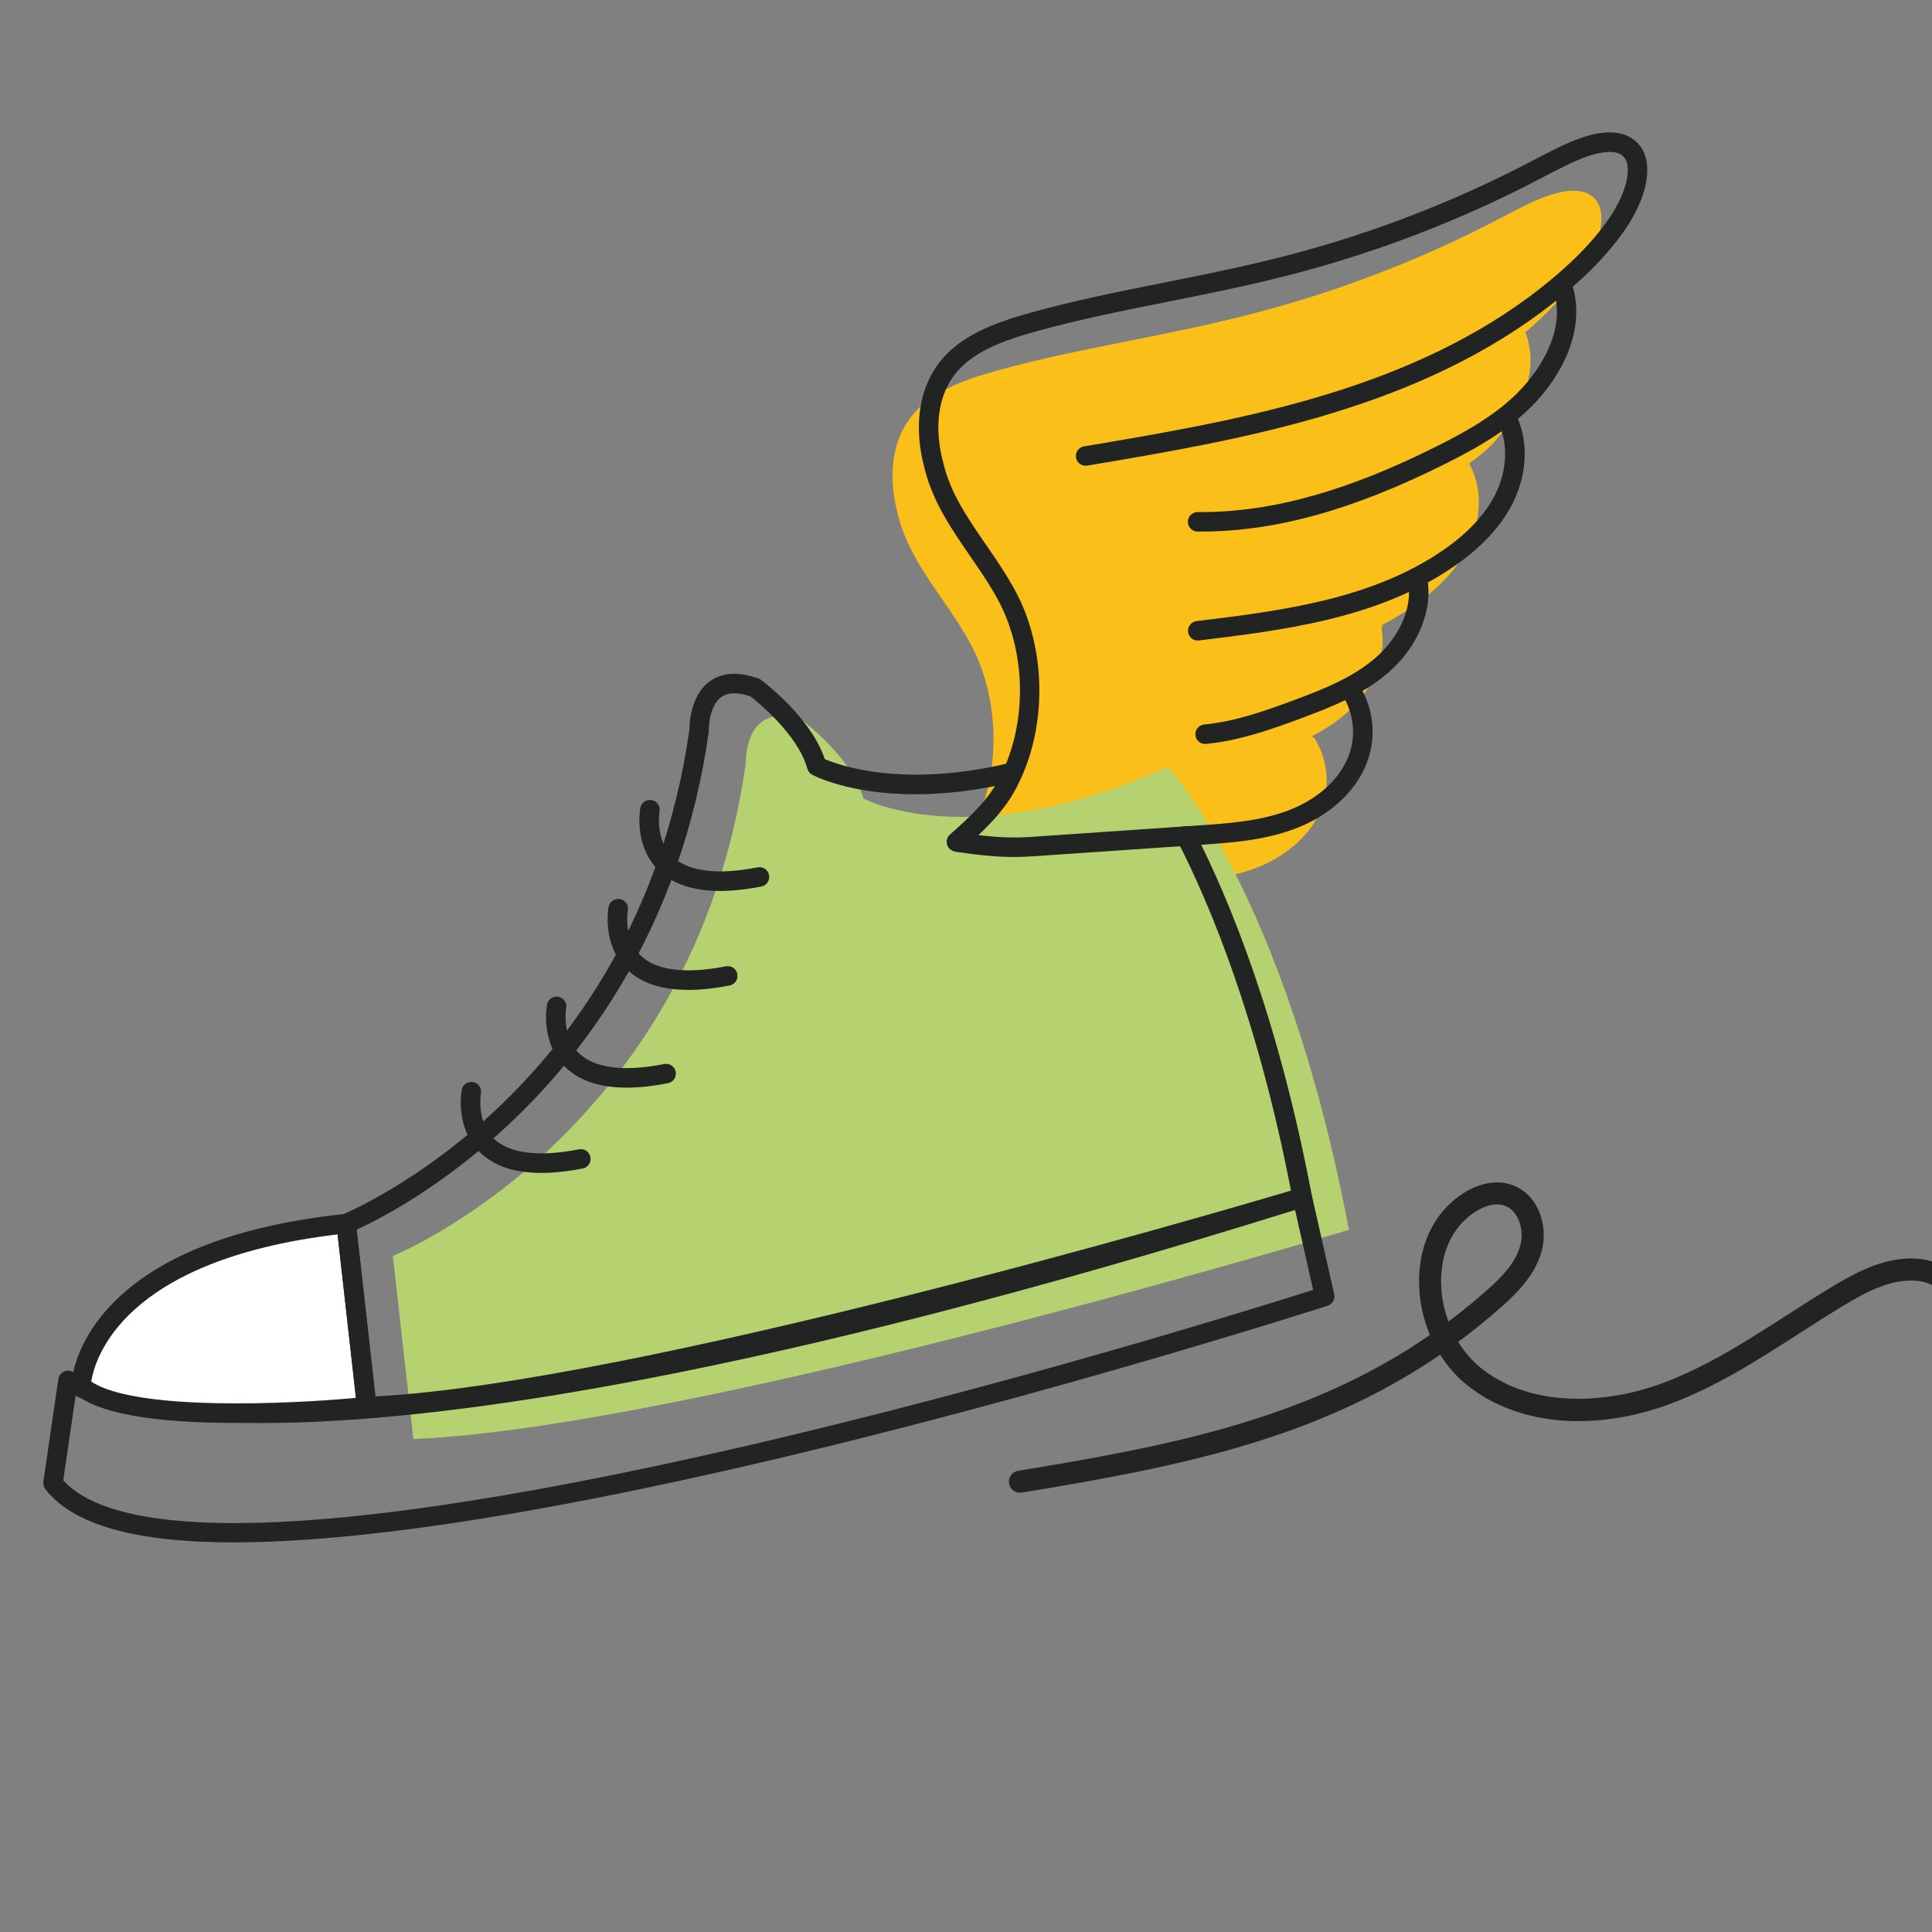 <?xml version="1.0" encoding="UTF-8"?><svg id="Capa_1" xmlns="http://www.w3.org/2000/svg" viewBox="0 0 800 800"><rect x="0" y="0" width="800" height="800" fill="#808080" stroke="none"/><defs><style>.cls-1{fill:#fff;}.cls-2{fill:#222323;}.cls-3{fill:#fac019;}.cls-4{fill:#b6d170;}</style></defs><path class="cls-3" d="M544.18,305.58c4.67,7.19,6.29,16.3,4.38,24.65-3.05,13.32-14.46,23.47-27.11,28.63-12.65,5.17-26.56,6.16-40.19,7.09-23.05,1.58-46.09,3.15-69.14,4.73-10.6.73-20.02-.31-30.54-1.83l-.5-.17c7.04-6.21,14.07-12.62,19.15-20.58,13.51-22.04,14.61-52.93,4.09-76.55-9.22-20.3-27.23-36.41-32.54-58.61-3.52-12.97-3.43-28.1,4.71-39.26,8.1-11.47,23.12-16.55,36.57-20.27,9.11-2.54,18.32-4.71,27.59-6.73,23.18-5.04,46.6-9.07,69.65-14.69,39.28-9.41,77.26-23.77,112.91-42.66,5.77-2.99,11.68-6.1,17.3-8.1,7.25-2.63,13.8-3.13,17.87-.58,4.47,2.83,5.48,8.05,4.23,14.8-1.08,5.42-3.94,11.42-7.6,16.88-6.55,9.64-14.88,18.06-23.86,25.63l.61-.06c5.45,14.85-.98,30.59-11.03,42.8-4.12,5.01-7.22,7.4-12.42,11.24l.55,1.02c5.25,10.2,4.23,22.86-.8,33.17-5.02,10.31-13.62,18.5-23.06,25.02-4.04,2.79-8.22,5.3-12.52,7.56l-.42,1.44c2.33,13.05-4.59,26.38-14.54,35.14-4.36,3.84-9.23,6.95-14.38,9.63l1.03.63Z"/><path class="cls-4" d="M171.18,595.85l-8.51-75.78s124.49-50.26,146.14-204.13c0,0-.77-26.29,23.2-17.78,0,0,20.88,15.46,25.52,32.48,0,0,44.07,23.97,126.04-13.14,0,0,48.71,52.58,75,191.76,0,0-272.17,81.96-387.39,86.6Z"/><path class="cls-2" d="M96.82,638.67c-40.86,0-66.52-7.28-78.05-22.04-.68-.87-.97-1.98-.81-3.07l6.19-42.53c.21-1.44,1.18-2.65,2.53-3.18,1.34-.52,2.85-.29,3.98.6.33.25,20.23,14.7,92.38,12.48,66.57-2.05,192.61-19.15,415-88.94,1.07-.34,2.24-.21,3.22.35.98.56,1.68,1.51,1.93,2.61l9.28,40.98c.46,2.04-.71,4.09-2.7,4.73-1.17.38-118.73,38.27-241.87,66.59-72.42,16.66-132.62,26.8-178.9,30.15-11.61.84-22.33,1.26-32.16,1.26ZM26.2,612.95c17.43,19.54,80.64,32.26,279.82-13.55,110.9-25.5,217.29-58.8,237.73-65.29l-7.49-33.1c-223.13,69.74-349.33,86.41-416.01,88.09-4.15.1-8.14.15-11.96.15-45.5,0-67.68-6.98-77-11.26l-5.09,34.96Z"/><path class="cls-1" d="M33.55,573.94s.77-55.67,109.8-67.27l8.51,75.78s-96.65,10.05-118.3-8.51Z"/><path class="cls-2" d="M97.56,589.2c-34.78,0-57.19-4.1-66.64-12.2-.91-.78-1.43-1.92-1.41-3.12,0-.63.38-15.62,15.05-31.93,19.03-21.16,52.12-34.38,98.36-39.3,2.2-.25,4.19,1.36,4.44,3.56l8.5,75.78c.12,1.07-.19,2.14-.87,2.98-.68.84-1.66,1.37-2.73,1.48-.24.03-24.67,2.54-51.42,2.73-1.11,0-2.2.01-3.29.01ZM37.79,572.09c18.33,12.21,81.42,9.34,109.59,6.74l-7.6-67.69c-89.13,10.64-100.55,51.6-101.99,60.95Z"/><path class="cls-2" d="M151.85,586.48c-2.05,0-3.78-1.54-4.01-3.59l-8.5-75.78c-.2-1.8.82-3.52,2.5-4.19.3-.12,31.04-12.78,63.95-43.8,30.25-28.51,68.61-78.86,79.66-156.85,0-2.33.4-14.28,8.42-20.13,5.12-3.73,11.9-4.13,20.16-1.2.38.13.73.32,1.05.56.87.64,20.65,15.45,26.45,32.83,6.18,2.66,32.52,12.07,76.48,1.61,2.17-.52,4.35.82,4.86,2.99.52,2.17-.82,4.35-2.99,4.86-15.82,3.76-29.48,5.1-40.9,5.1-27.33,0-41.87-7.67-42.72-8.13-.97-.53-1.68-1.42-1.97-2.48-3.84-14.09-20.53-27.58-23.56-29.93-5.31-1.78-9.39-1.67-12.12.32-5.24,3.82-5.11,13.65-5.1,13.74,0,.23,0,.46-.04.68-11.35,80.65-51.08,132.69-82.42,162.15-28.5,26.79-54.84,40.04-63.37,43.93l7.75,69.06c108.24-5.76,347.4-75.8,379.14-85.22-13.66-70.49-33.12-117.72-47.15-145.08-1.02-1.98-.23-4.42,1.75-5.44,1.98-1.02,4.42-.24,5.44,1.75,14.51,28.29,34.72,77.42,48.59,150.84.38,2.03-.83,4.02-2.8,4.62-2.73.82-273.99,82.16-388.39,86.77-.06,0-.11,0-.16,0Z"/><path class="cls-2" d="M497.28,220.11c-.47,0-.93,0-1.4,0-2.23-.02-4.02-1.84-4-4.07.02-2.22,1.82-4,4.04-4h.04c.44,0,.88,0,1.32,0,29.67,0,60.96-8.78,98.32-27.58,13.51-6.8,27.34-14.7,36.97-26.4,6.36-7.72,16.15-23.04,10.36-38.84-.77-2.09.31-4.41,2.4-5.18,2.09-.77,4.41.31,5.18,2.4,5.25,14.3.98,31.34-11.7,46.75-10.58,12.85-25.27,21.28-39.58,28.48-38.52,19.38-70.97,28.44-101.95,28.44Z"/><path class="cls-2" d="M495.96,265.23c-2.01,0-3.76-1.5-4-3.55-.27-2.21,1.31-4.23,3.52-4.5,33.9-4.12,72.32-8.78,102.18-29.43,10.29-7.11,17.6-15.01,21.72-23.47,4.81-9.88,5.14-21.21.84-29.55-1.02-1.98-.24-4.42,1.74-5.44,1.98-1.02,4.42-.24,5.44,1.74,5.52,10.72,5.24,24.48-.76,36.79-4.74,9.72-12.94,18.66-24.39,26.58-31.5,21.78-70.97,26.57-105.8,30.8-.17.02-.33.03-.49.03Z"/><path class="cls-2" d="M499.01,308.06c-2.06,0-3.81-1.56-4.01-3.65-.21-2.22,1.41-4.19,3.63-4.41,12.65-1.22,24.94-5.51,37.45-10.18,12.51-4.66,24.5-9.52,33.73-17.64,7.87-6.92,15.48-18.81,13.24-31.4-.39-2.2,1.07-4.29,3.27-4.68,2.2-.39,4.29,1.07,4.68,3.27,2.37,13.29-3.7,28.19-15.85,38.88-10.26,9.03-23,14.21-36.24,19.14-13.04,4.86-25.87,9.33-39.5,10.65-.13.01-.26.02-.39.02Z"/><path class="cls-2" d="M420.08,354.86c-7.72,0-15.25-.83-24.12-2.11-.26-.04-.51-.1-.75-.18l-.5-.17c-1.35-.47-2.36-1.63-2.64-3.03s.21-2.86,1.29-3.81c7.32-6.46,13.75-12.4,18.41-19.72,12.53-20.44,14.07-49.69,3.81-72.74-3.61-7.94-8.6-15.18-13.88-22.85-7.65-11.1-15.56-22.58-18.89-36.41-4.43-16.37-2.47-31.9,5.36-42.64,8.52-12.07,23.66-17.6,38.76-21.78,8.16-2.27,17-4.43,27.8-6.79,9.06-1.97,18.29-3.81,27.21-5.6,13.94-2.78,28.35-5.66,42.34-9.07,38.9-9.31,76.57-23.55,111.98-42.3l.72-.38c5.64-2.92,11.46-5.95,17.12-7.96,8.99-3.26,16.38-3.33,21.37-.19,5.68,3.59,7.72,9.97,6.05,18.96-1.44,7.22-5.26,13.98-8.22,18.39-7.99,11.77-19.15,22.83-35.14,34.82-55.72,41.24-125.97,53.07-187.95,63.5-2.2.37-4.28-1.11-4.65-3.31-.37-2.2,1.11-4.28,3.31-4.65,61.08-10.29,130.32-21.95,184.46-62.02,15.23-11.43,25.81-21.87,33.28-32.86,3.59-5.35,6.07-10.83,6.98-15.4,1.51-8.12-1.35-9.92-2.43-10.6-2.67-1.68-8.04-1.33-14.33.96-5.16,1.83-10.73,4.73-16.13,7.53l-.69.36c-35.98,19.06-74.28,33.53-113.83,43-14.14,3.45-28.64,6.34-42.66,9.14-8.89,1.78-18.09,3.61-27.08,5.57-10.65,2.33-19.35,4.45-27.36,6.68-13.65,3.78-27.26,8.66-34.35,18.71-6.43,8.81-7.91,21.86-4.11,35.87.01.04.02.08.03.12,2.97,12.39,10.12,22.77,17.7,33.76,5.25,7.62,10.68,15.49,14.6,24.12,11.31,25.39,9.57,57.66-4.32,80.33-3.77,5.92-8.36,10.86-13.51,15.7,7.61.88,14.4,1.24,21.69.74l69.14-4.73c13.16-.9,26.77-1.83,38.94-6.8,12.98-5.3,22.22-14.95,24.7-25.8,1.66-7.26.23-15.31-3.83-21.55-1.22-1.87-.69-4.37,1.18-5.59,1.87-1.22,4.37-.68,5.59,1.18,5.3,8.16,7.1,18.27,4.93,27.76-3.07,13.41-14.11,25.18-29.52,31.47-13.38,5.46-27.64,6.44-41.44,7.38l-69.14,4.73c-2.47.17-4.88.25-7.27.25Z"/><path class="cls-2" d="M224.16,485.67c-11.2,0-19.76-2.89-25.55-8.65-10.23-10.16-7.54-25.11-7.42-25.74.42-2.19,2.53-3.63,4.72-3.22,2.19.41,3.63,2.52,3.22,4.71-.04.24-1.94,11.5,5.22,18.57,6.37,6.28,18.61,7.86,35.39,4.57,2.18-.44,4.31,1,4.74,3.19.43,2.19-1,4.31-3.19,4.74-6.26,1.23-11.97,1.84-17.13,1.84Z"/><path class="cls-2" d="M259.47,450.36c-11.2,0-19.76-2.89-25.55-8.65-10.23-10.16-7.54-25.11-7.42-25.74.42-2.19,2.53-3.63,4.72-3.22,2.19.41,3.63,2.52,3.22,4.71-.03.18-1.96,11.49,5.22,18.57,6.37,6.28,18.61,7.86,35.39,4.57,2.19-.44,4.31,1,4.74,3.19.43,2.19-1,4.31-3.19,4.74-6.26,1.23-11.97,1.84-17.13,1.84Z"/><path class="cls-2" d="M284.99,409.89c-11.2,0-19.76-2.89-25.55-8.65-10.23-10.16-7.54-25.11-7.42-25.74.42-2.19,2.53-3.63,4.72-3.22,2.19.41,3.63,2.52,3.22,4.71-.03.18-1.96,11.49,5.22,18.57,6.37,6.28,18.61,7.86,35.39,4.57,2.19-.44,4.31,1,4.74,3.19.43,2.19-1,4.31-3.19,4.74-6.26,1.23-11.97,1.84-17.13,1.84Z"/><path class="cls-2" d="M298.13,368.91c-11.2,0-19.76-2.89-25.55-8.65-10.23-10.16-7.54-25.11-7.42-25.74.42-2.19,2.53-3.63,4.72-3.22,2.19.41,3.63,2.52,3.22,4.71-.03.18-1.96,11.49,5.22,18.57,6.37,6.28,18.61,7.86,35.39,4.57,2.19-.44,4.31,1,4.74,3.19.43,2.19-1,4.31-3.19,4.74-6.26,1.23-11.97,1.84-17.13,1.84Z"/><path class="cls-2" d="M669.52,587.16c-23.77,3.83-45.94-.82-61.88-13.49-4.42-3.51-8.23-7.84-11.3-12.72-50.66,34.71-106.98,46.29-173.29,57.09h0c-2.49.4-4.83-1.29-5.23-3.77-.41-2.49,1.28-4.84,3.77-5.24,65.51-10.67,121.02-22.06,170.51-56.25-3.1-7.38-4.7-15.52-4.48-23.72.39-14.48,6.39-26.56,16.9-34.02,6.99-4.97,14.7-6.62,21.13-4.54,11.34,3.66,15.47,17.02,12.79,27.29-2.55,9.78-9.84,17.25-16.63,23.27-5.92,5.24-11.91,10.09-17.98,14.58,2.58,4.23,5.79,7.96,9.49,10.91,21.37,16.99,52.48,14.45,74.47,6.42,18.46-6.75,35.55-17.74,52.08-28.36,6.2-3.99,12.61-8.11,19.04-11.98,10.83-6.52,22.6-12.41,35.26-11.42,7.93.62,15.87,4.93,20.73,11.23,3.92,5.08,5.5,11.05,4.46,16.8-.45,2.48-2.83,4.13-5.31,3.68-2.48-.45-4.13-2.83-3.68-5.31.74-4.07-1.06-7.46-2.7-9.59-3.28-4.26-8.86-7.28-14.21-7.7-10.59-.83-20.96,4.8-29.84,10.14-6.31,3.8-12.66,7.88-18.81,11.83-16.95,10.9-34.47,22.17-53.89,29.26-7.19,2.63-14.37,4.5-21.41,5.64ZM617.97,498.88c-3.51.57-6.66,2.53-8.17,3.6-8.11,5.76-12.75,15.29-13.06,26.82-.16,6.09.92,12.24,3.03,17.94,5.39-4.04,10.72-8.38,15.98-13.03,6.05-5.36,11.92-11.34,13.85-18.73,1.6-6.16-.78-14.36-6.76-16.3-1.62-.52-3.28-.55-4.87-.3Z"/></svg>